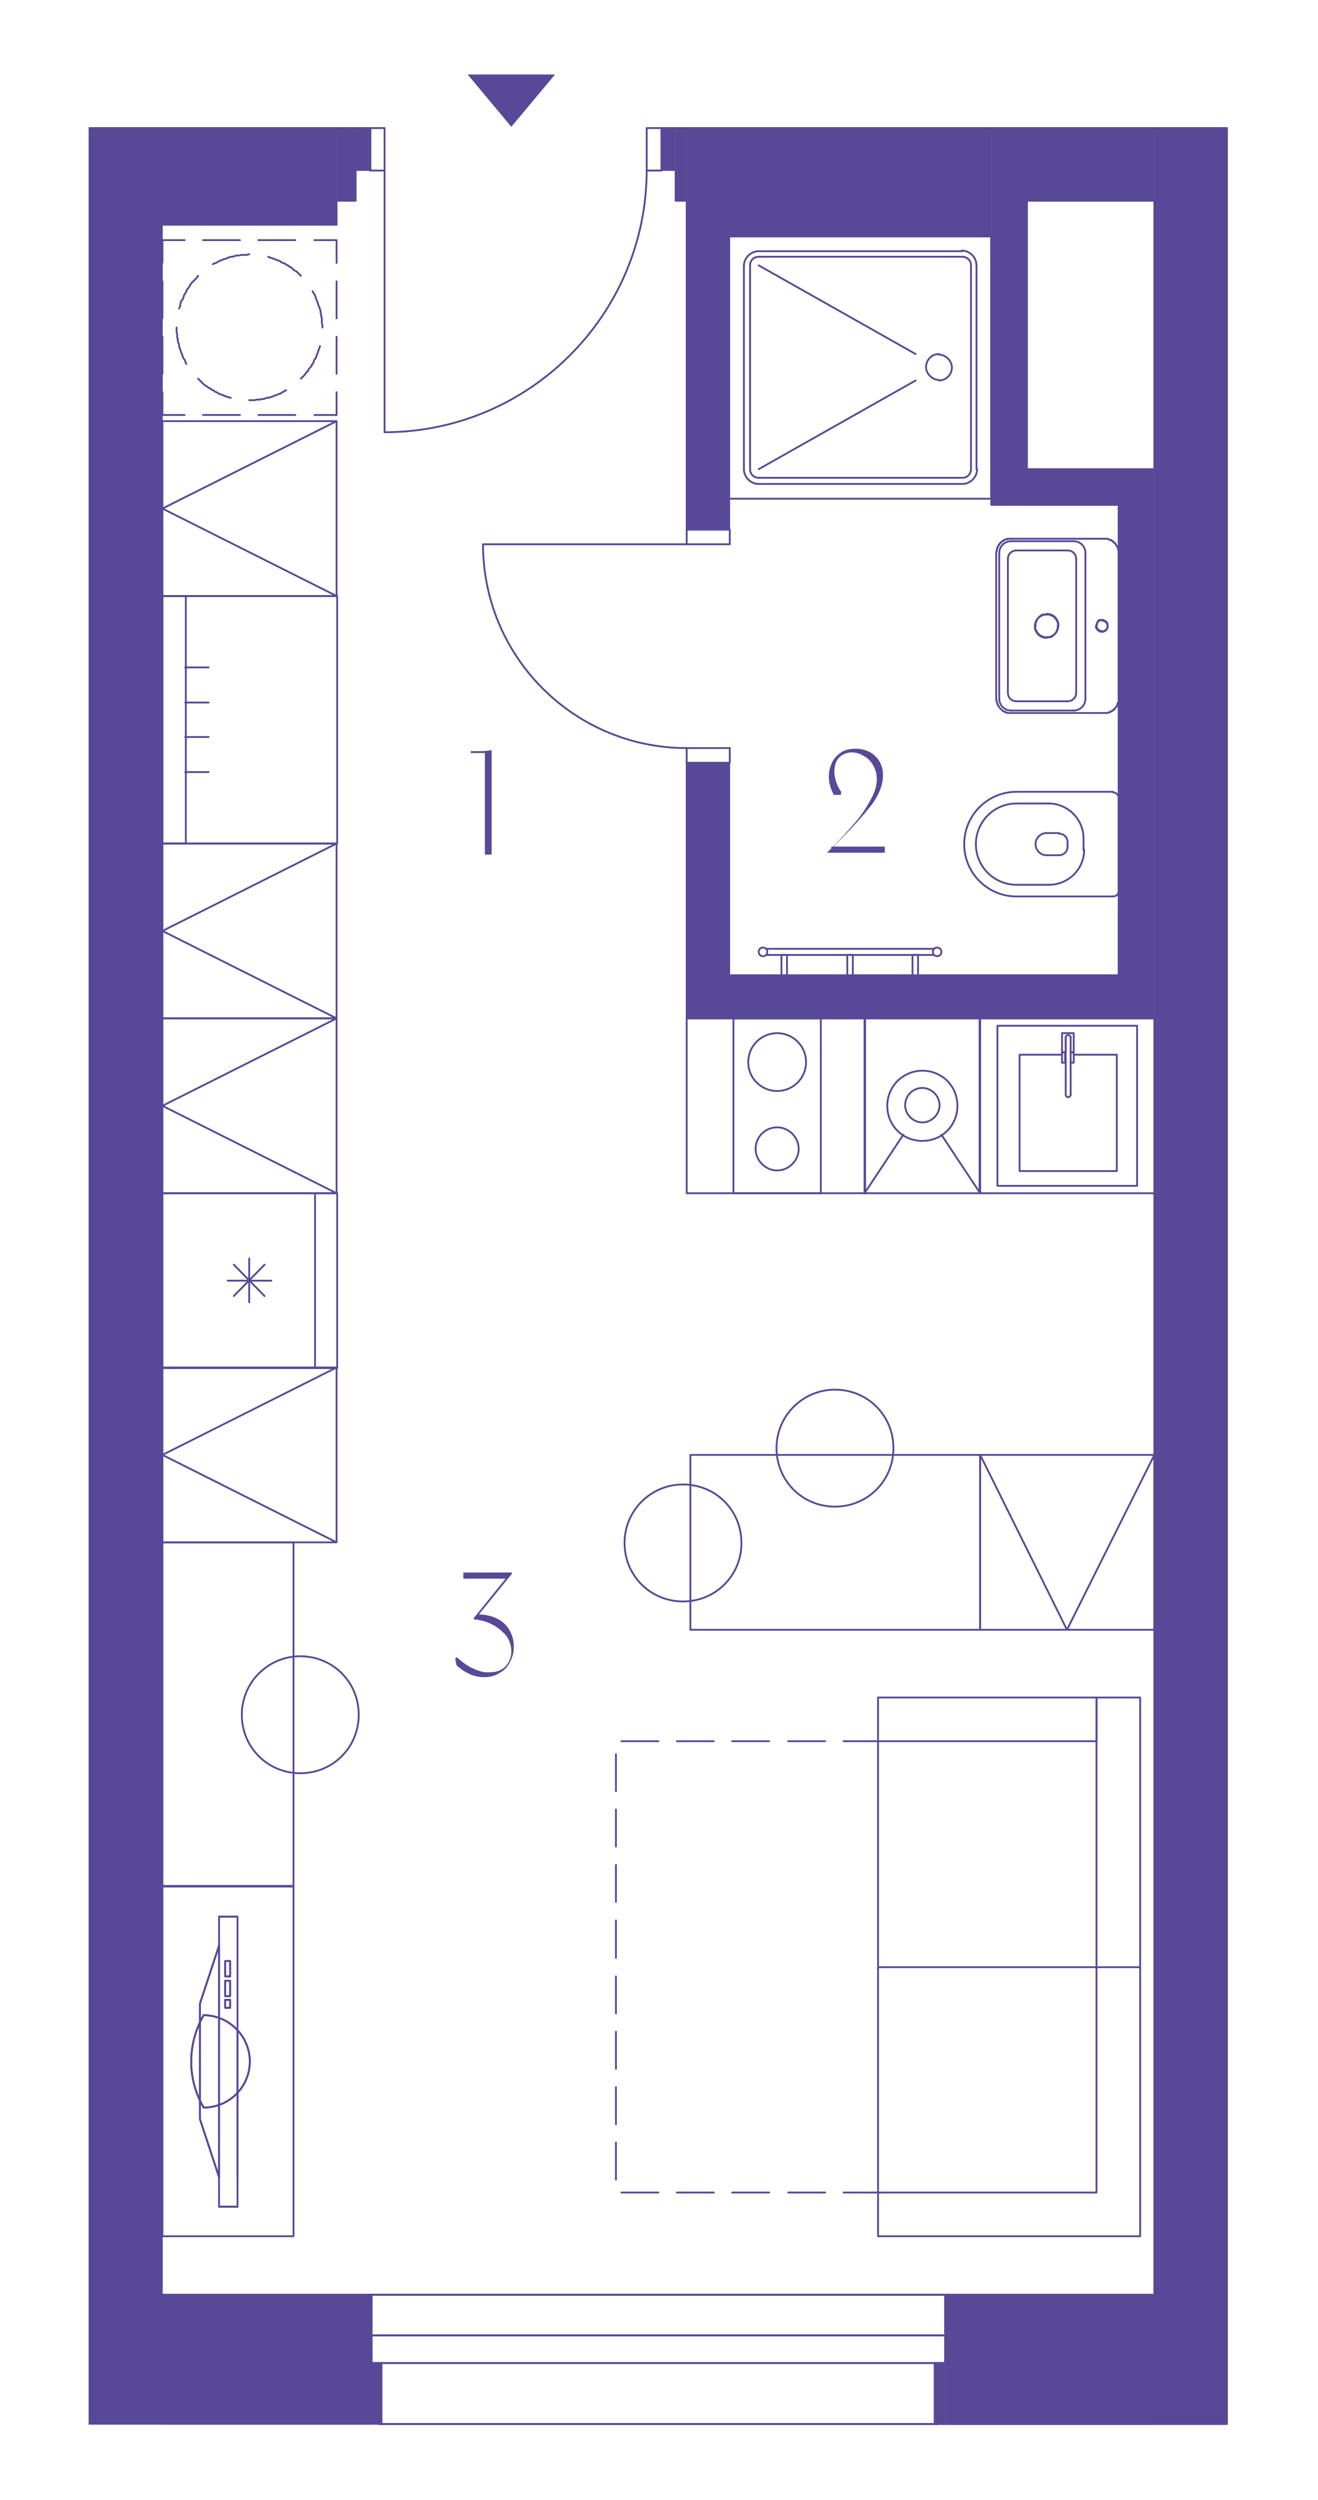 <?xml version="1.0" encoding="UTF-8"?>
<svg xmlns="http://www.w3.org/2000/svg" xmlns:xlink="http://www.w3.org/1999/xlink" version="1.1" viewBox="0 0 214.2 406">
  <defs>
    <style>
      .cls-1, .cls-2, .cls-3 {
        fill: none;
      }

      .cls-4, .cls-2, .cls-3 {
        mix-blend-mode: darken;
      }

      .cls-4, .cls-5 {
        fill: #584998;
      }

      .cls-2 {
        stroke-linejoin: round;
        stroke-width: .3px;
      }

      .cls-2, .cls-3 {
        stroke: #584998;
        stroke-linecap: round;
      }

      .cls-6 {
        isolation: isolate;
      }

      .cls-7 {
        clip-path: url(#clippath-17);
      }

      .cls-8 {
        clip-path: url(#clippath-19);
      }

      .cls-9 {
        clip-path: url(#clippath-11);
      }

      .cls-10 {
        clip-path: url(#clippath-16);
      }

      .cls-11 {
        clip-path: url(#clippath-18);
      }

      .cls-12 {
        clip-path: url(#clippath-10);
      }

      .cls-13 {
        clip-path: url(#clippath-15);
      }

      .cls-14 {
        clip-path: url(#clippath-13);
      }

      .cls-15 {
        clip-path: url(#clippath-14);
      }

      .cls-16 {
        clip-path: url(#clippath-12);
      }

      .cls-17 {
        clip-path: url(#clippath-50);
      }

      .cls-18 {
        clip-path: url(#clippath-52);
      }

      .cls-19 {
        clip-path: url(#clippath-53);
      }

      .cls-20 {
        clip-path: url(#clippath-51);
      }

      .cls-21 {
        clip-path: url(#clippath-31);
      }

      .cls-22 {
        clip-path: url(#clippath-32);
      }

      .cls-23 {
        clip-path: url(#clippath-33);
      }

      .cls-24 {
        clip-path: url(#clippath-34);
      }

      .cls-25 {
        clip-path: url(#clippath-35);
      }

      .cls-26 {
        clip-path: url(#clippath-39);
      }

      .cls-27 {
        clip-path: url(#clippath-30);
      }

      .cls-28 {
        clip-path: url(#clippath-36);
      }

      .cls-29 {
        clip-path: url(#clippath-37);
      }

      .cls-30 {
        clip-path: url(#clippath-38);
      }

      .cls-31 {
        clip-path: url(#clippath-27);
      }

      .cls-32 {
        clip-path: url(#clippath-29);
      }

      .cls-33 {
        clip-path: url(#clippath-26);
      }

      .cls-34 {
        clip-path: url(#clippath-28);
      }

      .cls-35 {
        clip-path: url(#clippath-20);
      }

      .cls-36 {
        clip-path: url(#clippath-21);
      }

      .cls-37 {
        clip-path: url(#clippath-22);
      }

      .cls-38 {
        clip-path: url(#clippath-23);
      }

      .cls-39 {
        clip-path: url(#clippath-24);
      }

      .cls-40 {
        clip-path: url(#clippath-25);
      }

      .cls-41 {
        clip-path: url(#clippath-41);
      }

      .cls-42 {
        clip-path: url(#clippath-42);
      }

      .cls-43 {
        clip-path: url(#clippath-43);
      }

      .cls-44 {
        clip-path: url(#clippath-44);
      }

      .cls-45 {
        clip-path: url(#clippath-45);
      }

      .cls-46 {
        clip-path: url(#clippath-49);
      }

      .cls-47 {
        clip-path: url(#clippath-40);
      }

      .cls-48 {
        clip-path: url(#clippath-46);
      }

      .cls-49 {
        clip-path: url(#clippath-47);
      }

      .cls-50 {
        clip-path: url(#clippath-48);
      }

      .cls-51 {
        clip-path: url(#clippath-1);
      }

      .cls-52 {
        clip-path: url(#clippath-3);
      }

      .cls-53 {
        clip-path: url(#clippath-4);
      }

      .cls-54 {
        clip-path: url(#clippath-2);
      }

      .cls-55 {
        clip-path: url(#clippath-7);
      }

      .cls-56 {
        clip-path: url(#clippath-6);
      }

      .cls-57 {
        clip-path: url(#clippath-9);
      }

      .cls-58 {
        clip-path: url(#clippath-8);
      }

      .cls-59 {
        clip-path: url(#clippath-5);
      }

      .cls-3 {
        stroke-miterlimit: 10;
      }

      .cls-60 {
        clip-path: url(#clippath);
      }
    </style>
    <clipPath id="clippath">
      <rect class="cls-1" x="14.4" y="12.1" width="185.4" height="381.7"/>
    </clipPath>
    <clipPath id="clippath-1">
      <rect class="cls-1" x="14.4" y="20.6" width="185.2" height="373.2"/>
    </clipPath>
    <clipPath id="clippath-2">
      <rect class="cls-1" x="14.4" y="20.6" width="185.2" height="373.2"/>
    </clipPath>
    <clipPath id="clippath-3">
      <rect class="cls-1" x="14.4" y="20.6" width="185.2" height="373.2"/>
    </clipPath>
    <clipPath id="clippath-4">
      <rect class="cls-1" x="14.4" y="20.6" width="185.2" height="373.2"/>
    </clipPath>
    <clipPath id="clippath-5">
      <rect class="cls-1" x="14.4" y="20.6" width="185.2" height="373.2"/>
    </clipPath>
    <clipPath id="clippath-6">
      <rect class="cls-1" x="14.4" y="20.6" width="185.2" height="373.2"/>
    </clipPath>
    <clipPath id="clippath-7">
      <rect class="cls-1" x="14.4" y="20.6" width="185.2" height="373.2"/>
    </clipPath>
    <clipPath id="clippath-8">
      <rect class="cls-1" x="14.4" y="20.6" width="185.2" height="373.2"/>
    </clipPath>
    <clipPath id="clippath-9">
      <rect class="cls-1" x="14.4" y="20.6" width="185.2" height="373.2"/>
    </clipPath>
    <clipPath id="clippath-10">
      <rect class="cls-1" x="14.4" y="20.6" width="185.2" height="373.2"/>
    </clipPath>
    <clipPath id="clippath-11">
      <rect class="cls-1" x="14.4" y="20.6" width="185.2" height="373.2"/>
    </clipPath>
    <clipPath id="clippath-12">
      <rect class="cls-1" x="14.4" y="20.6" width="185.2" height="373.2"/>
    </clipPath>
    <clipPath id="clippath-13">
      <rect class="cls-1" x="14.4" y="20.6" width="185.2" height="373.2"/>
    </clipPath>
    <clipPath id="clippath-14">
      <rect class="cls-1" x="14.4" y="20.6" width="185.2" height="373.2"/>
    </clipPath>
    <clipPath id="clippath-15">
      <rect class="cls-1" x="14.4" y="20.6" width="185.2" height="373.2"/>
    </clipPath>
    <clipPath id="clippath-16">
      <rect class="cls-1" x="14.4" y="20.6" width="185.2" height="373.2"/>
    </clipPath>
    <clipPath id="clippath-17">
      <rect class="cls-1" x="14.4" y="20.6" width="185.2" height="373.2"/>
    </clipPath>
    <clipPath id="clippath-18">
      <rect class="cls-1" x="14.4" y="20.6" width="185.2" height="373.2"/>
    </clipPath>
    <clipPath id="clippath-19">
      <rect class="cls-1" x="14.4" y="20.6" width="185.2" height="373.2"/>
    </clipPath>
    <clipPath id="clippath-20">
      <rect class="cls-1" x="14.4" y="20.6" width="185.2" height="373.2"/>
    </clipPath>
    <clipPath id="clippath-21">
      <rect class="cls-1" x="14.4" y="20.6" width="185.2" height="373.2"/>
    </clipPath>
    <clipPath id="clippath-22">
      <rect class="cls-1" x="14.4" y="20.6" width="185.2" height="373.2"/>
    </clipPath>
    <clipPath id="clippath-23">
      <rect class="cls-1" x="14.4" y="20.6" width="185.2" height="373.2"/>
    </clipPath>
    <clipPath id="clippath-24">
      <rect class="cls-1" x="14.5" y="20.8" width="0" height="372.9"/>
    </clipPath>
    <clipPath id="clippath-25">
      <rect class="cls-1" x="14.5" y="20.8" width="11.8" height="372.9"/>
    </clipPath>
    <clipPath id="clippath-26">
      <rect class="cls-1" x="26.3" y="20.8" width="28.4" height="15.7"/>
    </clipPath>
    <clipPath id="clippath-27">
      <rect class="cls-1" x="54.7" y="20.8" width="3.1" height="11.8"/>
    </clipPath>
    <clipPath id="clippath-28">
      <rect class="cls-1" x="57.8" y="20.8" width="2.4" height="6.9"/>
    </clipPath>
    <clipPath id="clippath-29">
      <rect class="cls-1" x="60.4" y="372.7" width="0" height="11.1"/>
    </clipPath>
    <clipPath id="clippath-30">
      <rect class="cls-1" x="26.3" y="372.7" width="34.1" height="21.1"/>
    </clipPath>
    <clipPath id="clippath-31">
      <rect class="cls-1" x="60.4" y="383.8" width="1.7" height="9.9"/>
    </clipPath>
    <clipPath id="clippath-32">
      <rect class="cls-1" x="107.4" y="20.8" width="2.4" height="6.9"/>
    </clipPath>
    <clipPath id="clippath-33">
      <rect class="cls-1" x="109.8" y="20.8" width="1.8" height="11.8"/>
    </clipPath>
    <clipPath id="clippath-34">
      <rect class="cls-1" x="111.6" y="20.8" width="7" height="65.3"/>
    </clipPath>
    <clipPath id="clippath-35">
      <rect class="cls-1" x="111.6" y="123.9" width="7" height="41.5"/>
    </clipPath>
    <clipPath id="clippath-36">
      <rect class="cls-1" x="153.6" y="372.7" width="0" height="11.1"/>
    </clipPath>
    <clipPath id="clippath-37">
      <rect class="cls-1" x="151.9" y="383.8" width="1.7" height="9.9"/>
    </clipPath>
    <clipPath id="clippath-38">
      <rect class="cls-1" x="118.5" y="20.8" width="42.6" height="17.6"/>
    </clipPath>
    <clipPath id="clippath-39">
      <rect class="cls-1" x="161.1" y="20.8" width="5.8" height="61.3"/>
    </clipPath>
    <clipPath id="clippath-40">
      <rect class="cls-1" x="166.9" y="76.2" width="14.9" height="5.8"/>
    </clipPath>
    <clipPath id="clippath-41">
      <rect class="cls-1" x="118.5" y="158.4" width="63.3" height="7"/>
    </clipPath>
    <clipPath id="clippath-42">
      <rect class="cls-1" x="166.9" y="20.8" width="20.7" height="11.8"/>
    </clipPath>
    <clipPath id="clippath-43">
      <rect class="cls-1" x="181.8" y="76.2" width="5.8" height="89.2"/>
    </clipPath>
    <clipPath id="clippath-44">
      <rect class="cls-1" x="153.6" y="372.7" width="34.1" height="21.1"/>
    </clipPath>
    <clipPath id="clippath-45">
      <rect class="cls-1" x="187.6" y="20.8" width="11.8" height="372.9"/>
    </clipPath>
    <clipPath id="clippath-46">
      <rect class="cls-1" x="187.6" y="20.8" width="11.8" height="372.9"/>
    </clipPath>
    <clipPath id="clippath-47">
      <rect class="cls-1" x="14.4" y="20.6" width="185.2" height="373.2"/>
    </clipPath>
    <clipPath id="clippath-48">
      <rect class="cls-1" x="14.4" y="20.6" width="185.2" height="373.2"/>
    </clipPath>
    <clipPath id="clippath-49">
      <rect class="cls-1" x="14.4" y="20.6" width="185.2" height="373.2"/>
    </clipPath>
    <clipPath id="clippath-50">
      <rect class="cls-1" x="14.4" y="20.6" width="185.2" height="373.2"/>
    </clipPath>
    <clipPath id="clippath-51">
      <rect class="cls-1" x="14.4" y="20.6" width="185.2" height="373.2"/>
    </clipPath>
    <clipPath id="clippath-52">
      <rect class="cls-1" x="14.4" y="20.6" width="185.2" height="373.2"/>
    </clipPath>
    <clipPath id="clippath-53">
      <rect class="cls-1" x="14.4" y="20.6" width="185.2" height="373.2"/>
    </clipPath>
  </defs>
  <!-- Generator: Adobe Illustrator 28.7.1, SVG Export Plug-In . SVG Version: 1.2.0 Build 142)  -->
  <g class="cls-6">
    <g id="Vrstva_1">
      <g class="cls-60">
        <polygon class="cls-5" points="76 12.1 83.1 20.6 90.2 12.1 76 12.1"/>
        <path class="cls-5" d="M78.8,122.3h-2.3v-.3h1.1c.8,0,1.6,0,2.3-.2v17h-1.1v-16.5Z"/>
        <path class="cls-5" d="M134.4,138.5l1.3-1.3c1.4-1.5,2.6-2.8,3.6-4s1.7-2.4,2.3-3.5c.6-1.1.9-2.2.9-3.1s-.2-1.6-.6-2.3c-.4-.7-.9-1.2-1.5-1.5-.6-.4-1.3-.6-2-.6s-1.5.3-2,.8c-.5.5-.8,1.3-.8,2.3s.4,2.3,1.1,3.3c0,0,0,.2,0,.3,0,0,0,.2-.1.2,0,0-.1,0-.2,0h-.9c-.5-1-.8-1.9-.8-2.9s.2-1.6.5-2.3.9-1.3,1.5-1.7,1.4-.6,2.3-.6,1.6.2,2.3.5c.7.4,1.2.9,1.6,1.5.4.7.6,1.4.6,2.3s-.2,1.8-.6,2.7c-.4.9-1,1.9-1.8,2.8-.7.9-1.7,2-2.8,3.2-.2.2-1.3,1.3-3.2,3.3v-.4h8.7v1h-9.4v-.2Z"/>
        <path class="cls-5" d="M76.4,271.9c-.8-.3-1.5-.8-2.2-1.4l-.2-1c0,0,0-.2,0-.2,0,0,.1,0,.2-.1,0,0,.2,0,.2.1.8.7,1.6,1.3,2.5,1.7.9.4,1.8.7,2.7.6,1.1,0,1.9-.3,2.6-1,.6-.7.9-1.5.9-2.4s-.3-1.8-.8-2.5c-.6-.7-1.3-1.3-2.2-1.8-.9-.5-2-.8-3.1-.9v-.2l5.4-6.7v.3h-7.1v-1h7.9v.2l-5.6,6.9v-.3c1.1,0,2.1.2,3,.6.9.4,1.6,1,2.1,1.8s.8,1.7.8,2.8-.2,1.7-.6,2.5c-.4.8-.9,1.4-1.7,1.8-.7.5-1.6.7-2.5.7s-1.7-.2-2.4-.5Z"/>
        <line class="cls-2" x1="181.8" y1="144.7" x2="181.8" y2="143.5"/>
        <line class="cls-2" x1="181.8" y1="130.8" x2="181.8" y2="129.6"/>
        <g class="cls-51">
          <path class="cls-2" d="M181.8,129.6c0-.5-.4-.9-.9-.9"/>
        </g>
        <line class="cls-2" x1="180.9" y1="128.6" x2="165.3" y2="128.6"/>
        <g class="cls-54">
          <path class="cls-2" d="M165.2,128.6c-4.7,0-8.5,3.8-8.5,8.5"/>
          <path class="cls-2" d="M156.7,137.1c0,4.7,3.8,8.5,8.5,8.5"/>
        </g>
        <line class="cls-2" x1="165.3" y1="145.6" x2="180.9" y2="145.6"/>
        <g class="cls-52">
          <path class="cls-2" d="M180.9,145.6c.5,0,.9-.4.9-.9"/>
        </g>
        <line class="cls-2" x1="170.5" y1="130.5" x2="165.3" y2="130.5"/>
        <g class="cls-53">
          <path class="cls-2" d="M165.2,130.5c-3.7,0-6.6,3-6.6,6.6"/>
          <path class="cls-2" d="M158.6,137.1c0,3.7,3,6.6,6.6,6.6"/>
        </g>
        <line class="cls-2" x1="165.3" y1="143.7" x2="170.5" y2="143.7"/>
        <line class="cls-2" x1="176.1" y1="138.1" x2="176.1" y2="136.2"/>
        <g class="cls-59">
          <path class="cls-2" d="M176.1,136.2c0-3.1-2.5-5.7-5.7-5.7"/>
          <path class="cls-2" d="M170.5,143.7c3.1,0,5.7-2.5,5.7-5.7"/>
        </g>
        <line class="cls-2" x1="173.5" y1="137.5" x2="173.5" y2="136.8"/>
        <g class="cls-56">
          <path class="cls-2" d="M173.5,136.8c0-.8-.6-1.4-1.4-1.4"/>
        </g>
        <line class="cls-2" x1="172.1" y1="135.3" x2="170.1" y2="135.3"/>
        <g class="cls-55">
          <path class="cls-2" d="M170.1,135.3c-1,0-1.8.8-1.8,1.8"/>
          <path class="cls-2" d="M168.3,137.1c0,1,.8,1.8,1.8,1.8"/>
        </g>
        <line class="cls-2" x1="170.1" y1="138.9" x2="172.1" y2="138.9"/>
        <g class="cls-58">
          <path class="cls-2" d="M172.1,138.9c.8,0,1.4-.6,1.4-1.4"/>
        </g>
        <line class="cls-2" x1="181.8" y1="130.8" x2="181.8" y2="143.5"/>
        <polyline class="cls-2" points="179.4 115.8 179.5 115.8 179.6 115.8 179.7 115.8 179.8 115.8 179.9 115.8 180 115.8 180.1 115.7 180.2 115.7 180.3 115.7 180.4 115.7 180.4 115.6 180.5 115.6 180.6 115.5 180.7 115.5 180.8 115.4 180.9 115.4 180.9 115.3 181 115.3 181.1 115.2 181.1 115.1 181.2 115.1 181.3 115 181.3 114.9 181.4 114.8 181.4 114.8 181.5 114.7 181.5 114.6 181.6 114.5 181.6 114.4 181.6 114.3 181.7 114.2 181.7 114.2 181.7 114.1 181.8 114 181.8 113.9 181.8 113.8 181.8 113.7 181.8 113.6 181.8 113.5 181.8 113.5 181.8 89.8 181.8 89.7 181.8 89.6 181.8 89.5 181.8 89.4 181.8 89.4 181.7 89.3 181.7 89.2 181.7 89.1 181.7 89 181.6 88.9 181.6 88.8 181.5 88.7 181.5 88.7 181.4 88.6 181.4 88.5 181.3 88.4 181.3 88.3 181.2 88.3 181.2 88.2 181.1 88.1 181 88.1 180.9 88 180.9 87.9 180.8 87.9 180.7 87.8 180.6 87.8 180.6 87.7 180.5 87.7 180.4 87.7 180.3 87.6 180.2 87.6 180.1 87.6 180 87.5 179.9 87.5 179.8 87.5 179.7 87.5 179.7 87.5 179.6 87.5 179.5 87.5 179.4 87.5 164.3 87.5 164.2 87.5 164.1 87.5 164 87.5 163.9 87.5 163.8 87.5 163.7 87.5 163.7 87.6 163.6 87.6 163.5 87.6 163.4 87.6 163.3 87.7 163.2 87.7 163.1 87.8 163 87.8 163 87.9 162.9 87.9 162.8 88 162.7 88 162.7 88.1 162.6 88.2 162.5 88.2 162.5 88.3 162.4 88.4 162.4 88.5 162.3 88.5 162.3 88.6 162.2 88.7 162.2 88.8 162.1 88.9 162.1 89 162.1 89.1 162 89.1 162 89.2 162 89.3 162 89.4 162 89.5 161.9 89.6 161.9 89.7 161.9 89.8 161.9 89.8 161.9 113.5 161.9 113.6 161.9 113.7 162 113.8 162 113.9 162 113.9 162 114 162 114.1 162.1 114.2 162.1 114.3 162.1 114.4 162.2 114.5 162.2 114.6 162.3 114.7 162.3 114.7 162.4 114.8 162.4 114.9 162.5 115 162.5 115 162.6 115.1 162.7 115.2 162.7 115.2 162.8 115.3 162.9 115.4 162.9 115.4 163 115.5 163.1 115.5 163.2 115.6 163.3 115.6 163.4 115.6 163.4 115.7 163.5 115.7 163.6 115.7 163.7 115.8 163.8 115.8 163.9 115.8 164 115.8 164.1 115.8 164.2 115.8 164.3 115.8 164.3 115.8 179.4 115.8"/>
        <line class="cls-2" x1="176.4" y1="89.8" x2="176.4" y2="113.5"/>
        <g class="cls-57">
          <path class="cls-2" d="M174.5,115.4c1,0,1.9-.8,1.9-1.9"/>
          <path class="cls-2" d="M176.4,89.8c0-1-.8-1.9-1.9-1.9"/>
          <path class="cls-2" d="M179.1,100.7c-.5,0-.9.4-.9.9s.4.9.9.9"/>
          <path class="cls-2" d="M179.1,102.6c.5,0,.9-.4.9-.9s-.4-.9-.9-.9"/>
          <path class="cls-2" d="M170.6,99.8c-.2,0-.3,0-.5,0"/>
          <path class="cls-2" d="M171,100c-.1,0-.3-.1-.5-.2"/>
          <path class="cls-2" d="M171.4,100.3c-.1-.1-.2-.2-.4-.3"/>
          <path class="cls-2" d="M171.7,100.7c0-.1-.2-.3-.3-.4"/>
          <path class="cls-2" d="M171.9,101.2c0-.2-.1-.3-.2-.5"/>
          <path class="cls-2" d="M172,101.7c0-.2,0-.3,0-.5"/>
          <path class="cls-2" d="M171.9,102.1c0-.2,0-.3,0-.5"/>
          <path class="cls-2" d="M171.7,102.6c0-.1.1-.3.2-.5"/>
          <path class="cls-2" d="M171.4,103c.1-.1.2-.2.3-.4"/>
          <path class="cls-2" d="M171,103.3c.1,0,.3-.2.4-.3"/>
          <path class="cls-2" d="M170.6,103.5c.2,0,.3-.1.5-.2"/>
          <path class="cls-2" d="M170.1,103.5c.2,0,.3,0,.5,0"/>
          <path class="cls-2" d="M169.6,103.5c.2,0,.3,0,.5,0"/>
          <path class="cls-2" d="M169.2,103.3c.1,0,.3.1.5.2"/>
          <path class="cls-2" d="M168.8,103c.1.1.2.2.4.3"/>
          <path class="cls-2" d="M168.5,102.6c0,.1.2.3.3.4"/>
          <path class="cls-2" d="M168.3,102.1c0,.2.1.3.2.5"/>
          <path class="cls-2" d="M168.2,101.7c0,.2,0,.3,0,.5"/>
          <path class="cls-2" d="M168.3,101.2c0,.2,0,.3,0,.5"/>
          <path class="cls-2" d="M168.5,100.7c0,.1-.1.3-.2.5"/>
          <path class="cls-2" d="M168.8,100.3c-.1.1-.2.2-.3.4"/>
          <path class="cls-2" d="M169.2,100c-.1,0-.3.2-.4.3"/>
          <path class="cls-2" d="M169.6,99.8c-.2,0-.3.1-.5.2"/>
          <path class="cls-2" d="M170.1,99.8c-.2,0-.3,0-.5,0"/>
          <path class="cls-2" d="M178.8,102.6c0,0,.2,0,.2,0"/>
          <path class="cls-2" d="M178.6,102.5c0,0,.1,0,.2,0"/>
          <path class="cls-2" d="M178.4,102.3c0,0,.1.1.2.1"/>
          <path class="cls-2" d="M178.3,102.1c0,0,0,.1.1.2"/>
          <path class="cls-2" d="M178.2,101.9c0,0,0,.2,0,.2"/>
          <path class="cls-2" d="M178.1,101.7c0,0,0,.2,0,.2"/>
          <path class="cls-2" d="M178.2,101.4c0,0,0,.2,0,.2"/>
          <path class="cls-2" d="M178.3,101.2c0,0,0,.1,0,.2"/>
          <path class="cls-2" d="M178.4,101c0,0-.1.1-.1.2"/>
          <path class="cls-2" d="M178.6,100.8c0,0-.1,0-.2.1"/>
          <path class="cls-2" d="M178.8,100.7c0,0-.2,0-.2,0"/>
          <path class="cls-2" d="M179.1,100.7c0,0-.2,0-.2,0"/>
          <path class="cls-2" d="M179.8,102.3c0,0,0-.1.1-.2"/>
          <path class="cls-2" d="M179.8,102.3s0,0,0,0"/>
          <path class="cls-2" d="M179.6,102.4s0,0,0,0"/>
          <path class="cls-2" d="M179.6,102.4s0,0,0,0"/>
          <path class="cls-2" d="M179.5,102.5s0,0,0,0"/>
          <path class="cls-2" d="M179.4,102.5s0,0,0,0"/>
          <path class="cls-2" d="M179.3,102.6s0,0,0,0"/>
          <path class="cls-2" d="M179.1,102.6c0,0,.1,0,.2,0"/>
          <path class="cls-2" d="M179.3,102.6s0,0,0,0"/>
          <path class="cls-2" d="M179.5,102.5s0,0,0,0"/>
          <path class="cls-2" d="M179.7,102.4s0,0,0,0"/>
          <path class="cls-2" d="M179.3,100.7c0,0-.1,0-.2,0"/>
          <path class="cls-2" d="M179.3,100.7s0,0,0,0"/>
          <path class="cls-2" d="M179.5,100.8s0,0,0,0"/>
          <path class="cls-2" d="M179.5,100.8s0,0,0,0"/>
          <path class="cls-2" d="M179.6,100.9s0,0,0,0"/>
          <path class="cls-2" d="M179.7,100.9s0,0,0,0"/>
          <path class="cls-2" d="M179.8,101s0,0,0,0"/>
          <path class="cls-2" d="M179.9,101.2c0,0,0-.1-.1-.2"/>
          <path class="cls-2" d="M179.8,101s0,0,0,0"/>
          <path class="cls-2" d="M179.6,100.9s0,0,0,0"/>
          <path class="cls-2" d="M179.4,100.8s0,0,0,0"/>
          <path class="cls-2" d="M170.1,99.8c-1,0-1.9.8-1.9,1.9s.8,1.9,1.9,1.9"/>
          <path class="cls-2" d="M170.1,103.5c1,0,1.9-.8,1.9-1.9s-.8-1.9-1.9-1.9"/>
        </g>
        <line class="cls-2" x1="174.9" y1="112.5" x2="174.9" y2="90.8"/>
        <line class="cls-2" x1="173.5" y1="89.4" x2="165.3" y2="89.4"/>
        <line class="cls-2" x1="174.5" y1="87.9" x2="164.3" y2="87.9"/>
        <line class="cls-2" x1="163.8" y1="90.8" x2="163.8" y2="112.5"/>
        <line class="cls-2" x1="162.4" y1="89.8" x2="162.4" y2="113.5"/>
        <line class="cls-2" x1="165.3" y1="113.9" x2="173.5" y2="113.9"/>
        <line class="cls-2" x1="164.3" y1="115.4" x2="174.5" y2="115.4"/>
        <polyline class="cls-2" points="179.9 101.2 179.9 101.2 180 101.3 180 101.4 180 101.4 180 101.5 180 101.5 180 101.6 180 101.7 180 101.7 180 101.8 180 101.8 180 101.9 180 101.9 180 102 179.9 102.1 179.9 102.1"/>
        <g class="cls-12">
          <path class="cls-2" d="M173.5,113.9c.8,0,1.4-.6,1.4-1.4"/>
          <path class="cls-2" d="M174.9,90.8c0-.8-.6-1.4-1.4-1.4"/>
          <path class="cls-2" d="M165.2,89.4c-.8,0-1.4.6-1.4,1.4"/>
          <path class="cls-2" d="M164.3,87.9c-1,0-1.9.8-1.9,1.9"/>
          <path class="cls-2" d="M163.8,112.5c0,.8.6,1.4,1.4,1.4"/>
          <path class="cls-2" d="M162.4,113.5c0,1,.8,1.9,1.9,1.9"/>
        </g>
        <line class="cls-2" x1="124.5" y1="155.1" x2="151.8" y2="155.1"/>
        <line class="cls-2" x1="151.8" y1="154.1" x2="124.5" y2="154.1"/>
        <rect class="cls-2" x="127" y="155.1" width=".9" height="3.3"/>
        <rect class="cls-2" x="137.7" y="155.1" width=".9" height="3.3"/>
        <rect class="cls-2" x="148.3" y="155.1" width=".9" height="3.3"/>
        <g class="cls-9">
          <path class="cls-2" d="M124.7,154.6c0-.4-.3-.7-.7-.7s-.7.3-.7.7.3.7.7.7.7-.3.7-.7"/>
          <path class="cls-2" d="M153,154.6c0-.4-.3-.7-.7-.7s-.7.3-.7.7.3.7.7.7.7-.3.7-.7"/>
        </g>
        <line class="cls-2" x1="111.6" y1="88.4" x2="78.5" y2="88.4"/>
        <g class="cls-16">
          <path class="cls-2" d="M78.5,88.4c0,18.3,14.8,33.1,33.1,33.1"/>
        </g>
        <rect class="cls-2" x="111.6" y="86" width="7" height="2.4"/>
        <rect class="cls-2" x="111.6" y="121.5" width="7" height="2.4"/>
        <line class="cls-2" x1="123.3" y1="40.8" x2="156.4" y2="40.8"/>
        <g class="cls-14">
          <path class="cls-2" d="M158.7,43.1c0-1.3-1.1-2.4-2.4-2.4"/>
        </g>
        <line class="cls-2" x1="158.7" y1="43.1" x2="158.7" y2="76.2"/>
        <g class="cls-15">
          <path class="cls-2" d="M156.4,78.6c1.3,0,2.4-1.1,2.4-2.4"/>
        </g>
        <line class="cls-2" x1="156.4" y1="78.6" x2="123.3" y2="78.6"/>
        <g class="cls-13">
          <path class="cls-2" d="M120.9,76.2c0,1.3,1.1,2.4,2.4,2.4"/>
        </g>
        <line class="cls-2" x1="120.9" y1="76.2" x2="120.9" y2="43.1"/>
        <g class="cls-10">
          <path class="cls-2" d="M123.3,40.8c-1.3,0-2.4,1.1-2.4,2.4"/>
          <path class="cls-2" d="M152.6,57.5c-1.2,0-2.1,1-2.1,2.1s1,2.1,2.1,2.1"/>
          <path class="cls-2" d="M152.6,61.8c1.2,0,2.1-1,2.1-2.1s-1-2.1-2.1-2.1"/>
          <path class="cls-2" d="M123.3,41.7c-.8,0-1.4.6-1.4,1.4"/>
        </g>
        <line class="cls-2" x1="156.4" y1="41.7" x2="123.3" y2="41.7"/>
        <g class="cls-7">
          <path class="cls-2" d="M157.8,43.1c0-.8-.6-1.4-1.4-1.4"/>
        </g>
        <line class="cls-2" x1="157.8" y1="76.2" x2="157.8" y2="43.1"/>
        <g class="cls-11">
          <path class="cls-2" d="M156.4,77.6c.8,0,1.4-.6,1.4-1.4"/>
        </g>
        <line class="cls-2" x1="123.3" y1="77.6" x2="156.4" y2="77.6"/>
        <g class="cls-8">
          <path class="cls-2" d="M121.9,76.2c0,.8.6,1.4,1.4,1.4"/>
        </g>
        <line class="cls-2" x1="121.9" y1="43.1" x2="121.9" y2="76.2"/>
        <rect class="cls-2" x="118.5" y="38.4" width="42.6" height="42.6"/>
        <line class="cls-2" x1="148.8" y1="61.8" x2="123.3" y2="76.2"/>
        <line class="cls-2" x1="148.8" y1="57.5" x2="123.3" y2="43.1"/>
        <g class="cls-35">
          <path class="cls-2" d="M62.5,70.2c23.5,0,42.6-19.1,42.6-42.6"/>
        </g>
        <path class="cls-2" d="M62.5,27.6v42.6M62.5,20.8h-2.4v6.9h2.4v-6.9Z"/>
        <rect class="cls-2" x="105.1" y="20.8" width="2.4" height="6.9"/>
        <rect class="cls-2" x="59.7" y="379.3" width="94.6" height="4.5"/>
        <g class="cls-36">
          <line class="cls-2" x1="152.4" y1="393.7" x2="61.6" y2="393.7"/>
        </g>
        <line class="cls-2" x1="154.3" y1="372.7" x2="59.7" y2="372.7"/>
        <rect class="cls-2" x="59.7" y="379.3" width="94.6" height="4.5"/>
        <g class="cls-37">
          <line class="cls-2" x1="152.4" y1="393.7" x2="61.6" y2="393.7"/>
        </g>
        <line class="cls-2" x1="154.3" y1="372.7" x2="59.7" y2="372.7"/>
        <g class="cls-38">
          <g class="cls-39">
            <path class="cls-4" d="M14.5,393.7V20.8v372.9Z"/>
            <path class="cls-3" d="M14.5,393.7V20.8v372.9Z"/>
          </g>
          <g class="cls-40">
            <path class="cls-4" d="M14.5,393.7L26.3,20.8v372.9h-11.8ZM14.5,20.8v372.9L26.3,20.8h-11.8Z"/>
            <path class="cls-3" d="M14.5,393.7L26.3,20.8v372.9h-11.8ZM14.5,20.8v372.9L26.3,20.8h-11.8Z"/>
          </g>
          <g class="cls-33">
            <path class="cls-4" d="M26.3,36.5l28.4-15.7v15.7h-28.4ZM26.3,20.8v15.7l28.4-15.7h-28.4Z"/>
            <path class="cls-3" d="M26.3,36.5l28.4-15.7v15.7h-28.4ZM26.3,20.8v15.7l28.4-15.7h-28.4Z"/>
          </g>
          <g class="cls-31">
            <path class="cls-4" d="M54.7,32.6l3.1-11.8v11.8h-3.1ZM54.7,20.8v11.8l3.1-11.8h-3.1Z"/>
            <path class="cls-3" d="M54.7,32.6l3.1-11.8v11.8h-3.1ZM54.7,20.8v11.8l3.1-11.8h-3.1Z"/>
          </g>
          <g class="cls-34">
            <path class="cls-4" d="M57.8,27.6l2.4-6.9v6.9h-2.4ZM57.8,20.8v6.9l2.4-6.9h-2.4Z"/>
            <path class="cls-3" d="M57.8,27.6l2.4-6.9v6.9h-2.4ZM57.8,20.8v6.9l2.4-6.9h-2.4Z"/>
          </g>
          <g class="cls-32">
            <path class="cls-4" d="M60.4,383.8v-11.1,11.1Z"/>
            <path class="cls-3" d="M60.4,383.8v-11.1,11.1Z"/>
          </g>
          <g class="cls-27">
            <path class="cls-4" d="M26.3,393.7l34.1-21v21H26.3ZM26.3,372.7v21l34.1-21H26.3Z"/>
            <path class="cls-3" d="M26.3,393.7l34.1-21v21H26.3ZM26.3,372.7v21l34.1-21H26.3Z"/>
          </g>
          <g class="cls-21">
            <path class="cls-4" d="M60.4,393.7l1.7-9.9v9.9h-1.7ZM60.4,383.8v9.9l1.7-9.9h-1.7Z"/>
            <path class="cls-3" d="M60.4,393.7l1.7-9.9v9.9h-1.7ZM60.4,383.8v9.9l1.7-9.9h-1.7Z"/>
          </g>
          <g class="cls-22">
            <path class="cls-4" d="M107.5,27.6l2.4-6.9v6.9h-2.4ZM107.5,20.8v6.9l2.4-6.9h-2.4Z"/>
            <path class="cls-3" d="M107.5,27.6l2.4-6.9v6.9h-2.4ZM107.5,20.8v6.9l2.4-6.9h-2.4Z"/>
          </g>
          <g class="cls-23">
            <path class="cls-4" d="M109.8,32.6l1.8-11.8v11.8h-1.8ZM109.8,20.8v11.8l1.8-11.8h-1.8Z"/>
            <path class="cls-3" d="M109.8,32.6l1.8-11.8v11.8h-1.8ZM109.8,20.8v11.8l1.8-11.8h-1.8Z"/>
          </g>
          <g class="cls-24">
            <path class="cls-4" d="M111.6,86l7-65.3v65.3h-7ZM111.6,20.8v65.3l7-65.3h-7Z"/>
            <path class="cls-3" d="M111.6,86l7-65.3v65.3h-7ZM111.6,20.8v65.3l7-65.3h-7Z"/>
          </g>
          <g class="cls-25">
            <path class="cls-4" d="M111.6,165.4l7-41.5v41.5h-7ZM111.6,123.9v41.5l7-41.5h-7Z"/>
            <path class="cls-3" d="M111.6,165.4l7-41.5v41.5h-7ZM111.6,123.9v41.5l7-41.5h-7Z"/>
          </g>
          <g class="cls-28">
            <path class="cls-4" d="M153.6,372.7v11.1-11.1Z"/>
            <path class="cls-3" d="M153.6,372.7v11.1-11.1Z"/>
          </g>
          <g class="cls-29">
            <path class="cls-4" d="M153.6,393.7v-9.9,9.9ZM153.6,383.8v9.9-9.9ZM151.9,393.7l1.7-9.9v9.9h-1.7ZM151.9,383.8v9.9l1.7-9.9h-1.7Z"/>
            <path class="cls-3" d="M153.6,393.7v-9.9,9.9ZM153.6,383.8v9.9-9.9ZM151.9,393.7l1.7-9.9v9.9h-1.7ZM151.9,383.8v9.9l1.7-9.9h-1.7Z"/>
          </g>
          <g class="cls-30">
            <path class="cls-4" d="M118.5,38.4l42.6-17.6v17.6h-42.6ZM118.5,20.8v17.6l42.6-17.6h-42.6Z"/>
            <path class="cls-3" d="M118.5,38.4l42.6-17.6v17.6h-42.6ZM118.5,20.8v17.6l42.6-17.6h-42.6Z"/>
          </g>
          <g class="cls-26">
            <path class="cls-4" d="M161.1,82l5.8-61.3v61.3h-5.8ZM161.1,20.8v61.3l5.8-61.3h-5.8Z"/>
            <path class="cls-3" d="M161.1,82l5.8-61.3v61.3h-5.8ZM161.1,20.8v61.3l5.8-61.3h-5.8Z"/>
          </g>
          <g class="cls-47">
            <path class="cls-4" d="M166.9,82l14.9-5.8v5.8h-14.9ZM166.9,76.2v5.8l14.9-5.8h-14.9Z"/>
            <path class="cls-3" d="M166.9,82l14.9-5.8v5.8h-14.9ZM166.9,76.2v5.8l14.9-5.8h-14.9Z"/>
          </g>
          <g class="cls-41">
            <path class="cls-4" d="M118.5,165.4l63.3-7v7h-63.3ZM118.5,158.4v7l63.3-7h-63.3Z"/>
            <path class="cls-3" d="M118.5,165.4l63.3-7v7h-63.3ZM118.5,158.4v7l63.3-7h-63.3Z"/>
          </g>
          <g class="cls-42">
            <path class="cls-4" d="M166.9,32.6l20.7-11.8v11.8h-20.7ZM166.9,20.8v11.8l20.7-11.8h-20.7Z"/>
            <path class="cls-3" d="M166.9,32.6l20.7-11.8v11.8h-20.7ZM166.9,20.8v11.8l20.7-11.8h-20.7Z"/>
          </g>
          <g class="cls-43">
            <path class="cls-4" d="M181.8,165.4l5.8-89.2v89.2h-5.8ZM181.8,76.2v89.2l5.8-89.2h-5.8Z"/>
            <path class="cls-3" d="M181.8,165.4l5.8-89.2v89.2h-5.8ZM181.8,76.2v89.2l5.8-89.2h-5.8Z"/>
          </g>
          <g class="cls-44">
            <path class="cls-4" d="M153.6,393.7l34.1-21v21h-34.1ZM153.6,372.7v21l34.1-21h-34.1Z"/>
            <path class="cls-3" d="M153.6,393.7l34.1-21v21h-34.1ZM153.6,372.7v21l34.1-21h-34.1Z"/>
          </g>
          <g class="cls-45">
            <path class="cls-4" d="M199.4,20.8v372.9h-11.8l11.8-372.9ZM199.4,20.8h0v372.9V20.8Z"/>
            <path class="cls-3" d="M199.4,20.8v372.9h-11.8l11.8-372.9ZM199.4,20.8h0v372.9V20.8Z"/>
          </g>
          <g class="cls-48">
            <polygon class="cls-4" points="187.6 393.7 187.6 20.8 199.4 20.8 187.6 393.7"/>
            <polygon class="cls-3" points="187.6 393.7 187.6 20.8 199.4 20.8 187.6 393.7"/>
          </g>
          <polyline class="cls-2" points="60.2 20.8 14.5 20.8 14.5 393.7 62 393.7 62 383.8 60.4 383.8 60.4 372.7 26.3 372.7 26.3 36.5 54.7 36.5 54.7 32.6 57.8 32.6 57.8 27.6 60.2 27.6 60.2 20.8"/>
          <polyline class="cls-2" points="107.5 20.8 199.4 20.8 199.4 393.7 151.9 393.7 151.9 383.8 153.6 383.8 153.6 372.7 187.6 372.7 187.6 165.4 111.6 165.4 111.6 123.9 118.5 123.9 118.5 158.4 181.8 158.4 181.8 82 161.1 82 161.1 38.4 118.5 38.4 118.5 86 111.6 86 111.6 32.6 109.8 32.6 109.8 27.6 107.5 27.6 107.5 20.8"/>
        </g>
        <line class="cls-2" x1="25.6" y1="134" x2="25.6" y2="139.5"/>
        <line class="cls-2" x1="54.7" y1="67.4" x2="51.1" y2="67.4"/>
        <line class="cls-2" x1="48" y1="67.4" x2="42" y2="67.4"/>
        <line class="cls-2" x1="39" y1="67.4" x2="33" y2="67.4"/>
        <polyline class="cls-2" points="30 67.4 26.4 67.4 26.4 63.7"/>
        <line class="cls-2" x1="26.4" y1="60.7" x2="26.4" y2="54.7"/>
        <line class="cls-2" x1="26.4" y1="51.7" x2="26.4" y2="45.7"/>
        <polyline class="cls-2" points="26.4 42.7 26.4 39 30 39"/>
        <line class="cls-2" x1="33" y1="39" x2="39" y2="39"/>
        <line class="cls-2" x1="42" y1="39" x2="48" y2="39"/>
        <polyline class="cls-2" points="51.1 39 54.7 39 54.7 42.7"/>
        <line class="cls-2" x1="54.7" y1="45.7" x2="54.7" y2="51.7"/>
        <line class="cls-2" x1="54.7" y1="54.7" x2="54.7" y2="60.7"/>
        <line class="cls-2" x1="54.7" y1="63.7" x2="54.7" y2="67.4"/>
        <polyline class="cls-2" points="40.5 65 40.8 65 41.1 65 41.4 65 41.7 64.9 42 64.9 42.3 64.9 42.6 64.8 42.9 64.8 43.1 64.7 43.4 64.6 43.7 64.6 44 64.5 44.3 64.4 44.5 64.3 44.8 64.2 45.1 64.1 45.3 64 45.6 63.9 45.9 63.7 46.1 63.6 46.4 63.4 46.5 63.4"/>
        <polyline class="cls-2" points="48.9 61.5 48.9 61.5 49.1 61.3 49.3 61.1 49.5 60.9 49.7 60.6 49.9 60.4 50.1 60.2 50.2 59.9 50.4 59.7 50.6 59.5 50.7 59.2 50.9 59 51 58.7 51.1 58.4 51.3 58.2 51.4 57.9 51.5 57.6 51.6 57.4 51.7 57.1 51.8 56.8 51.9 56.5 52 56.3 52 56.2"/>
        <polyline class="cls-2" points="52.4 53.2 52.4 53.1 52.4 52.8 52.3 52.5 52.3 52.2 52.3 51.9 52.3 51.6 52.2 51.4 52.2 51.1 52.1 50.8 52.1 50.5 52 50.2 51.9 49.9 51.8 49.7 51.7 49.4 51.6 49.1 51.5 48.8 51.4 48.6 51.3 48.3 51.2 48 51.1 47.8 50.9 47.5 50.8 47.3"/>
        <polyline class="cls-2" points="48.9 44.8 48.8 44.7 48.6 44.5 48.4 44.3 48.2 44.1 48 44 47.7 43.8 47.5 43.6 47.3 43.4 47 43.3 46.8 43.1 46.5 43 46.3 42.8 46 42.7 45.7 42.6 45.5 42.4 45.2 42.3 44.9 42.2 44.7 42.1 44.4 42 44.1 41.9 43.8 41.8 43.6 41.7"/>
        <polyline class="cls-2" points="40.5 41.3 40.4 41.3 40.1 41.4 39.8 41.4 39.5 41.4 39.2 41.4 38.9 41.5 38.7 41.5 38.4 41.5 38.1 41.6 37.8 41.7 37.5 41.7 37.2 41.8 37 41.9 36.7 42 36.4 42.1 36.1 42.2 35.9 42.3 35.6 42.4 35.3 42.6 35.1 42.7 34.8 42.8 34.6 42.9"/>
        <polyline class="cls-2" points="32.2 44.8 32.1 44.9 31.9 45.2 31.7 45.4 31.5 45.6 31.3 45.8 31.1 46 30.9 46.3 30.8 46.5 30.6 46.8 30.4 47 30.3 47.3 30.2 47.5 30 47.8 29.9 48 29.8 48.3 29.7 48.6 29.5 48.8 29.4 49.1 29.3 49.4 29.3 49.7 29.2 49.9 29.1 50.1"/>
        <polyline class="cls-2" points="28.7 53.2 28.7 53.4 28.7 53.7 28.7 54 28.8 54.3 28.8 54.6 28.8 54.8 28.9 55.1 28.9 55.4 29 55.7 29.1 56 29.1 56.3 29.2 56.5 29.3 56.8 29.4 57.1 29.5 57.4 29.6 57.6 29.7 57.9 29.8 58.2 30 58.4 30.1 58.7 30.2 59 30.3 59.1"/>
        <polyline class="cls-2" points="32.2 61.5 32.4 61.7 32.6 61.9 32.8 62.1 33 62.3 33.2 62.5 33.5 62.7 33.7 62.8 33.9 63 34.2 63.1 34.4 63.3 34.7 63.4 34.9 63.6 35.2 63.7 35.5 63.9 35.7 64 36 64.1 36.3 64.2 36.5 64.3 36.8 64.4 37.1 64.5 37.4 64.6 37.5 64.6"/>
        <rect class="cls-2" x="26.4" y="193.8" width="28.4" height="28.4"/>
        <line class="cls-2" x1="51.2" y1="193.8" x2="51.2" y2="222.1"/>
        <line class="cls-2" x1="40.5" y1="204.4" x2="40.5" y2="211.5"/>
        <line class="cls-2" x1="37" y1="208" x2="44.1" y2="208"/>
        <line class="cls-2" x1="38" y1="205.4" x2="43" y2="210.5"/>
        <line class="cls-2" x1="43" y1="205.4" x2="38" y2="210.5"/>
        <rect class="cls-2" x="119.2" y="165.4" width="14.2" height="28.4"/>
        <g class="cls-49">
          <path class="cls-2" d="M126.3,167.8c-2.6,0-4.7,2.1-4.7,4.7s2.1,4.7,4.7,4.7,4.7-2.1,4.7-4.7-2.1-4.7-4.7-4.7"/>
          <path class="cls-2" d="M126.3,183.1c-2,0-3.5,1.6-3.5,3.5s1.6,3.5,3.5,3.5,3.5-1.6,3.5-3.5-1.6-3.5-3.5-3.5"/>
        </g>
        <rect class="cls-2" x="140.5" y="165.4" width="18.7" height="28.4"/>
        <rect class="cls-2" x="162.1" y="166.6" width="22.7" height="26"/>
        <polyline class="cls-2" points="181.5 190.2 165.7 190.2 165.7 171.3 172.6 171.3"/>
        <polyline class="cls-2" points="174.5 171.3 181.5 171.3 181.5 190.2"/>
        <line class="cls-2" x1="174" y1="168.4" x2="174" y2="177.8"/>
        <g class="cls-50">
          <path class="cls-2" d="M174,168.5c0-.2-.2-.4-.4-.4s-.4.2-.4.4"/>
        </g>
        <line class="cls-2" x1="173.2" y1="177.8" x2="173.2" y2="168.4"/>
        <g class="cls-46">
          <path class="cls-2" d="M173.2,177.8c0,.2.2.4.4.4.2,0,.4-.2.4-.4"/>
        </g>
        <polyline class="cls-2" points="173.2 168.4 173.2 170.9 172.6 170.9 172.6 167.8 174.5 167.8 174.5 170.9 174 170.9"/>
        <polyline class="cls-2" points="174 170.9 174.5 170.9 174.5 172.6 174 172.6"/>
        <rect class="cls-2" x="172.6" y="170.9" width=".5" height="1.7"/>
        <polygon class="cls-2" points="178.2 363.2 142.7 363.2 142.7 356.1 178.2 356.1 178.2 275.7 185.3 275.7 185.3 363.2 178.2 363.2 178.2 363.2"/>
        <rect class="cls-2" x="142.7" y="275.7" width="35.5" height="7.1"/>
        <line class="cls-2" x1="142.7" y1="282.8" x2="137.1" y2="282.8"/>
        <line class="cls-2" x1="134.1" y1="282.8" x2="128.1" y2="282.8"/>
        <line class="cls-2" x1="125" y1="282.8" x2="119" y2="282.8"/>
        <line class="cls-2" x1="116" y1="282.8" x2="110" y2="282.8"/>
        <line class="cls-2" x1="107" y1="282.8" x2="101" y2="282.8"/>
        <line class="cls-2" x1="100.1" y1="284.9" x2="100.1" y2="290.9"/>
        <line class="cls-2" x1="100.1" y1="293.9" x2="100.1" y2="299.9"/>
        <line class="cls-2" x1="100.1" y1="302.9" x2="100.1" y2="308.9"/>
        <line class="cls-2" x1="100.1" y1="311.9" x2="100.1" y2="318"/>
        <line class="cls-2" x1="100.1" y1="321" x2="100.1" y2="327"/>
        <line class="cls-2" x1="100.1" y1="330" x2="100.1" y2="336"/>
        <line class="cls-2" x1="100.1" y1="339" x2="100.1" y2="345"/>
        <line class="cls-2" x1="100.1" y1="348" x2="100.1" y2="354"/>
        <line class="cls-2" x1="101" y1="356.1" x2="107" y2="356.1"/>
        <line class="cls-2" x1="110" y1="356.1" x2="116" y2="356.1"/>
        <line class="cls-2" x1="119" y1="356.1" x2="125" y2="356.1"/>
        <line class="cls-2" x1="128.1" y1="356.1" x2="134.1" y2="356.1"/>
        <line class="cls-2" x1="137.1" y1="356.1" x2="142.7" y2="356.1"/>
        <rect class="cls-2" x="26.4" y="306.4" width="21.3" height="56.8"/>
        <g class="cls-17">
          <path class="cls-2" d="M33.1,327.3c-2.7,4.7-2.7,10.4,0,15"/>
          <path class="cls-2" d="M33.1,342.3c4.2,0,7.5-3.4,7.5-7.5s-3.4-7.5-7.5-7.5"/>
        </g>
        <line class="cls-2" x1="35.6" y1="358.4" x2="38.6" y2="358.4"/>
        <polyline class="cls-2" points="35.6 316 32.5 325.4 32.5 344.2 35.6 353.6"/>
        <polyline class="cls-2" points="38.6 353.6 38.6 311.3 35.6 311.3"/>
        <rect class="cls-2" x="36.6" y="318.5" width=".8" height="2.5"/>
        <rect class="cls-2" x="36.6" y="321.7" width=".8" height="2.5"/>
        <rect class="cls-2" x="36.6" y="324.8" width=".8" height="1.3"/>
        <line class="cls-2" x1="35.6" y1="353.6" x2="35.6" y2="316"/>
        <g class="cls-20">
          <path class="cls-2" d="M33.1,327.3c-2.7,4.7-2.7,10.4,0,15"/>
          <path class="cls-2" d="M33.1,342.3c4.2,0,7.5-3.4,7.5-7.5s-3.4-7.5-7.5-7.5"/>
        </g>
        <line class="cls-2" x1="35.6" y1="358.4" x2="38.6" y2="358.4"/>
        <polyline class="cls-2" points="35.6 316 32.5 325.4 32.5 344.2 35.6 353.6"/>
        <line class="cls-2" x1="38.6" y1="311.3" x2="35.6" y2="311.3"/>
        <line class="cls-2" x1="38.6" y1="358.4" x2="38.6" y2="329.8"/>
        <rect class="cls-2" x="36.6" y="318.5" width=".8" height="2.5"/>
        <rect class="cls-2" x="36.6" y="321.7" width=".8" height="2.5"/>
        <rect class="cls-2" x="36.6" y="324.8" width=".8" height="1.3"/>
        <line class="cls-2" x1="35.6" y1="358.4" x2="35.6" y2="311.3"/>
        <polyline class="cls-2" points="54.7 96.8 26.4 82.6 54.7 68.4 54.7 96.8 26.4 96.8 26.4 68.4 54.7 68.4"/>
        <polyline class="cls-2" points="54.7 165.4 26.4 151.2 54.7 137 54.7 165.4 26.4 165.4 26.4 137 54.7 137"/>
        <rect class="cls-2" x="26.4" y="96.8" width="28.4" height="40.2"/>
        <rect class="cls-2" x="26.4" y="96.8" width="3.8" height="40.2"/>
        <line class="cls-2" x1="30.1" y1="119.7" x2="33.9" y2="119.7"/>
        <line class="cls-2" x1="30.1" y1="125.4" x2="33.9" y2="125.4"/>
        <line class="cls-2" x1="30.1" y1="114.1" x2="33.9" y2="114.1"/>
        <line class="cls-2" x1="30.1" y1="108.4" x2="33.9" y2="108.4"/>
        <polyline class="cls-2" points="54.7 193.8 26.4 179.6 54.7 165.4 54.7 193.8 26.4 193.8 26.4 165.4 54.7 165.4"/>
        <polyline class="cls-2" points="54.7 250.5 26.4 236.3 54.7 222.1 54.7 250.5 26.4 250.5 26.4 222.1 54.7 222.1"/>
        <rect class="cls-2" x="26.4" y="250.5" width="21.3" height="55.8"/>
        <polyline class="cls-2" points="187.6 236.3 173.4 264.7 159.3 236.3 187.6 236.3 187.6 264.7 159.3 264.7 159.3 236.3"/>
        <rect class="cls-2" x="159.3" y="165.4" width="28.4" height="28.4"/>
        <rect class="cls-2" x="111.6" y="165.4" width="29" height="28.4"/>
        <g class="cls-18">
          <path class="cls-2" d="M149.9,173.9c-3.1,0-5.7,2.5-5.7,5.7s2.5,5.7,5.7,5.7,5.7-2.5,5.7-5.7-2.5-5.7-5.7-5.7"/>
          <path class="cls-2" d="M149.9,176.7c-1.6,0-2.8,1.3-2.8,2.8s1.3,2.8,2.8,2.8,2.8-1.3,2.8-2.8-1.3-2.8-2.8-2.8"/>
        </g>
        <line class="cls-2" x1="153" y1="184.3" x2="159.3" y2="193.8"/>
        <line class="cls-2" x1="146.8" y1="184.3" x2="140.5" y2="193.8"/>
        <rect class="cls-2" x="112.2" y="236.3" width="47.1" height="28.4"/>
        <g class="cls-19">
          <path class="cls-2" d="M48.8,269c-5.2,0-9.5,4.2-9.5,9.5s4.2,9.5,9.5,9.5,9.5-4.2,9.5-9.5-4.2-9.5-9.5-9.5"/>
          <path class="cls-2" d="M111,241.1c-5.2,0-9.5,4.2-9.5,9.5s4.2,9.5,9.5,9.5,9.5-4.2,9.5-9.5-4.2-9.5-9.5-9.5"/>
          <path class="cls-2" d="M135.7,225.7c-5.2,0-9.5,4.2-9.5,9.5s4.2,9.5,9.5,9.5,9.5-4.2,9.5-9.5-4.2-9.5-9.5-9.5"/>
        </g>
        <line class="cls-2" x1="142.7" y1="282.8" x2="142.7" y2="356.1"/>
        <line class="cls-2" x1="142.7" y1="319.5" x2="185.3" y2="319.5"/>
        <rect class="cls-2" x="166.9" y="32.6" width="20.7" height="43.6"/>
      </g>
    </g>
  </g>
</svg>